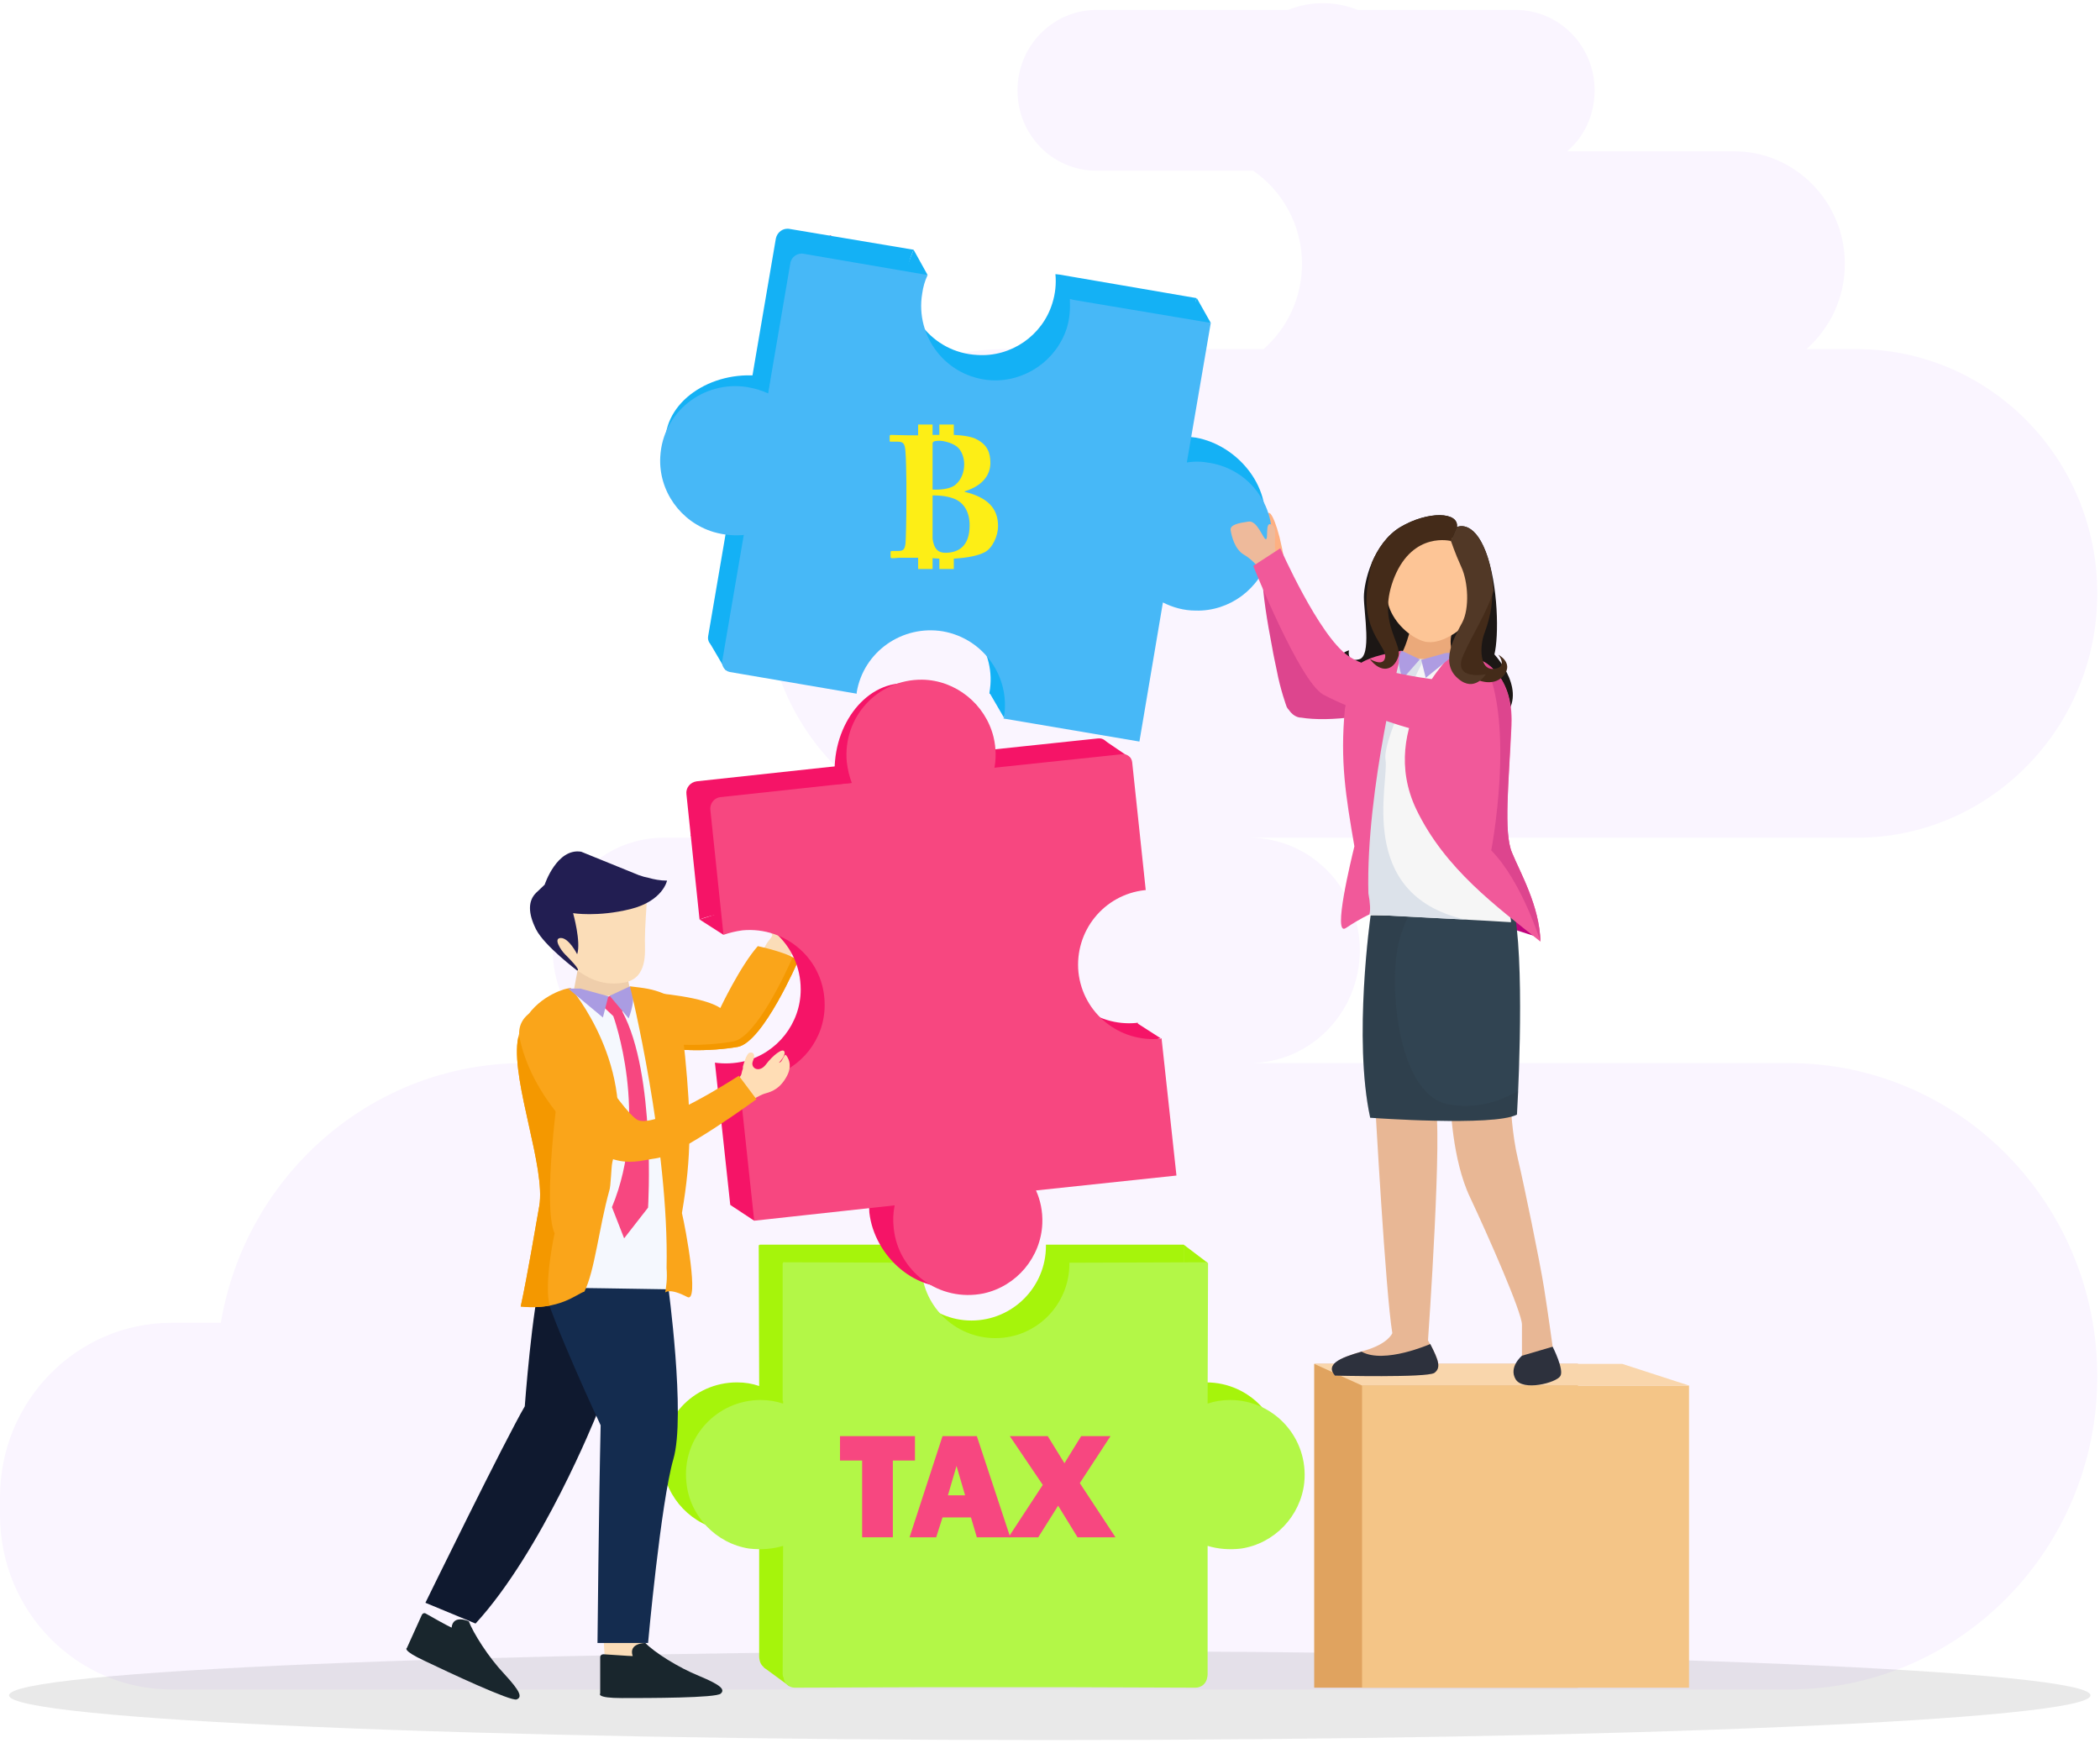 <svg xmlns="http://www.w3.org/2000/svg" viewBox="0 0 465 386" width="465" height="386"><title>image</title><defs><clipPath clipPathUnits="userSpaceOnUse" id="cp1"><path d="m0 0.74h464.35v384.51h-464.35z"></path></clipPath></defs><style>		.s0 { fill: #faf5ff } 		.s1 { opacity: .1;fill: #231f20 } 		.s2 { fill: #feb082 } 		.s3 { fill: #dd458e } 		.s4 { fill: #fbddb8 } 		.s5 { fill: #faa51a } 		.s6 { fill: #f49800 } 		.s7 { fill: #a6f40b } 		.s8 { fill: #b3f747 } 		.s9 { fill: #e0a35f } 		.s10 { fill: #f4c587 } 		.s11 { fill: #f9d6ac } 		.s12 { fill: #f51467 } 		.s13 { fill: #f74780 } 		.s14 { fill: #c61067 } 		.s15 { fill: #14b1f5 } 		.s16 { fill: #47b8f7 } 		.s17 { fill: #e8b795 } 		.s18 { fill: #2d313d } 		.s19 { fill: #1c1715 } 		.s20 { fill: #eba97a } 		.s21 { fill: #fdc596 } 		.s22 { fill: #bf027c } 		.s23 { fill: #314452 } 		.s24 { fill: #f6f6f6 } 		.s25 { fill: #dce2ea } 		.s26 { fill: #f1599a } 		.s27 { fill: #ae9ce2 } 		.s28 { fill: #442b19 } 		.s29 { fill: #513826 } 		.s30 { fill: #eeba9b } 		.s31 { fill: #19262d } 		.s32 { fill: #0f192f } 		.s33 { fill: #142c4f } 		.s34 { fill: #efceab } 		.s35 { fill: #f5f8fe } 		.s36 { fill: #aa9ce2 } 		.s37 { fill: #221e52 } 		.s38 { fill: #ffddb5 } 		.s39 { mix-blend-mode: luminosity;fill: #fdee16 } 		.s40 { mix-blend-mode: luminosity;fill: #f74780 } 	</style><g id="Clip-Path" clip-path="url(#cp1)"><g id="Layer"><path id="Layer" class="s0" d="m464.4 131.4c0-29.9-23.9-54.1-53.3-54.1h-11.1c5.2-4.6 8.5-11.3 8.5-18.9 0-13.7-11-24.9-24.5-24.9h-37c3.8-3.2 6.1-8.1 6.1-13.5 0-9.8-7.8-17.8-17.5-17.8h-92.8c-9.7 0-17.5 8-17.5 17.8 0 9.9 7.8 17.8 17.5 17.8h34.7c6.5 4.5 10.8 12.1 10.8 20.6 0 7.6-3.3 14.3-8.5 18.9h-57.2c-29.4 0-53.2 24.2-53.2 54.1 0 29.9 23.8 54.1 53.2 54.1h-75.7c-13.5 0-24.5 11.2-24.5 24.9 0 13.8 11 25 24.5 25h-30.8c-33.7 0-61.7 24.8-67.2 57.5h-10.9c-21 0-38 17.3-38 38.6v4c0 21.3 17 38.6 38 38.6h358.1c37.7 0 68.3-31 68.3-69.3 0-38.4-30.6-69.4-68.3-69.4h-119.5c13.6 0 24.5-11.2 24.5-25 0-13.7-10.9-24.9-24.5-24.9h134.5c29.4 0 53.3-24.2 53.3-54.1z"></path><path id="Layer" class="s0" d="m292.9 39.3c-11 0-19.9-8.7-19.9-19.3 0-10.6 8.9-19.3 19.9-19.3 11 0 20 8.7 20 19.3 0 10.6-9 19.3-20 19.3z"></path><path id="Layer" class="s1" d="m232.4 385.3c127.3 0 230.5-4.5 230.5-9.9 0-5.4-103.2-9.8-230.5-9.8-127.2 0-230.4 4.4-230.4 9.8 0 5.4 103.2 9.9 230.4 9.9z"></path><path id="Layer" class="s2" d="m284.8 127.2c-0.4 0.2-2 1.1-3.9 1q-0.1 0-0.2-0.1c-0.1-0.7-0.7-4-1.2-4.5-0.5-0.5-2.9-2.7-2.1-3.3 0.6-0.4 2.5 0.5 3.1 0.8 0.1 0 0.2-0.1 0.2-0.2 0-0.8 0.1-4.1-0.1-5.3-0.2-1.4-0.1-2.2 0.5-2 0.7 0.2 2.6 4.6 3.7 13.5q0 0.1 0 0.1z"></path><path id="Layer" class="s3" d="m310 146.7c-3.4 0-8 1.5-11.1 2-3.6 0.6-5.6 0.2-6.5-1.2-0.1-0.1-0.9-2.3-0.9-2.4q-1.2-2.8-2.1-5.4c-1.9-5.4-3-10.2-3.6-13 0-0.3-0.3-0.5-0.6-0.5l-5.2 0.4c-0.3 0.1-0.5 0.3-0.5 0.7 0.1 4.3 1.1 10.4 2.2 16.1 0.3 1.8 0.7 3.5 1 5 0.8 4.3 2.2 8.1 2.2 8.1 0.2 0.4 0.4 0.6 0.5 0.7 1.2 1.8 2.7 1.7 2.7 1.7 6 1 17.6-0.2 23.7-3.9-0.5-3.7-0.4-6.8-1.8-8.3z"></path><path id="Layer" class="s4" d="m173.7 214.1c0 0 1.4-2.9 3.5-5.6 2.2-2.6 8.1-4.9 1.5-6.9-6.6-2-7.3 2-7.8 3.6-0.7 2.5 1 1-0.6 3-1.6 1.9-2.3 5.2-2.3 5.2l5.7 0.7z"></path><path id="Layer" class="s5" d="m141.7 219.6c4.7 0.3 14.2 1.2 17.8 3.6 0 0 4.4-9.3 8.3-13.7 0 0 7.5 1.6 8.9 3.3 0 0-7.7 17.9-13.3 19-5.6 1-15.8 1.3-19.7-1.1-2.3-1.5-5.1-3.8-6-6.3-0.9-2.3 1.4-5 4-4.8z"></path><path id="Layer" class="s6" d="m142.7 229.5c3.9 2.5 14.1 2.1 19.7 1.1 5.2-1 12-16.1 13.1-18.6 0.5 0.3 1 0.6 1.2 0.8 0 0-7.7 17.9-13.3 19-5.6 1-15.8 1.3-19.7-1.1-0.8-0.5-1.5-1.2-2-2.1q0.4 0.5 1 0.9z"></path><path id="Layer" class="s7" d="m267.1 306.1c-1.7 0-3.4 0.3-5 0.8v-0.7q0.1 0 0.1 0v-30.5h-0.1v-0.1h-30.5q0 0.2 0 0.3c0 9.1-7.4 16.5-16.5 16.5-9 0-16.4-7.4-16.4-16.5q0-0.1 0-0.3h-30.5v0.1h-0.2l0.1 30.5q0 0 0 0v0.7q-2.3-0.8-4.9-0.8c-9.8 0-17.5 8.3-16.5 18.3 0.8 7.4 6.6 13.5 14 14.5 2.6 0.4 5.1 0.2 7.4-0.6v28.5q0 0.4 0.1 0.8c0.2 1.2 1.3 2.2 2.6 2.1h28.2 16.1 16.2 28.2c1.3 0 2.3-0.9 2.6-2.1q0.1-0.4 0.1-0.8v-28.5c2.3 0.8 4.8 1 7.4 0.6 7.4-1 13.2-7.1 14-14.5 1-10-6.8-18.3-16.5-18.3z"></path><path id="Layer" class="s7" d="m262.1 275.6l5.4 4.1-5.4 0.1z"></path><path id="Layer" class="s7" d="m169.1 369.2l5.6 4.1v-5z"></path><path id="Layer" class="s7" d="m198.7 275.6l5.3 4.2-4.9-0.2c0 0-2.7-2.3-0.4-4z"></path><path id="Layer" class="s8" d="m272.4 310q-2.7 0-5 0.8v-0.6q0 0 0 0l0.1-30.5h-0.2v-0.2l-30.5 0.1q0 0.1 0 0.2c0 9.1-7.3 16.5-16.4 16.5-9.1 0-16.5-7.4-16.4-16.5q0-0.1 0-0.2l-30.6-0.1v0.2h-0.1v30.5q0 0 0.1 0v0.6q-2.4-0.8-5-0.8c-9.7 0-17.5 8.4-16.4 18.3 0.7 7.4 6.6 13.5 13.9 14.6 2.7 0.3 5.2 0.1 7.5-0.6l-0.1 28.4q0 0.4 0.2 0.8c0.2 1.3 1.2 2.2 2.5 2.2l28.2-0.1h16.2 16.2l28.1 0.1c1.3 0 2.4-0.9 2.6-2.2q0.1-0.4 0.1-0.8v-28.4c2.3 0.7 4.8 0.9 7.4 0.6 7.4-1.1 13.2-7.2 14-14.6 1-9.9-6.7-18.3-16.4-18.3z"></path><path id="Layer" class="s9" d="m291 373.7h58.4v-71.7h-58.4z"></path><path id="Layer" class="s10" d="m301.6 373.7h72.4v-66.9h-72.4z"></path><path id="Layer" class="s11" d="m374 306.8l-14.8-4.8h-68.2l10.6 4.8z"></path><path id="Layer" class="s12" d="m157 176.8l-4.1 8.3 9.6 0.5z"></path><path id="Layer" class="s12" d="m257 229.9l-5.3-3.4 0.5 4.6z"></path><path id="Layer" class="s12" d="m167 270.3l-5.3-3.5 5.8-1.7z"></path><path id="Layer" class="s12" d="m255.2 256.8l-3.3-30.4q-0.1 0.1-0.2 0.1c-9.1 0.9-17.2-5.6-18.2-14.7-1-9.1 5.6-17.2 14.7-18.2q0.1 0 0.2 0l-3-28.3c-0.1-1.1-1.1-1.9-2.2-1.8l-28.4 3-32.8 3.5-27.7 3c-1.5 0.2-2.5 1.5-2.3 2.9l2.9 27.7q2-0.8 4.2-1.1c9.7-0.9 18.2 6.6 18.2 16.6 0 7.5-5.2 14.1-12.5 15.9-2.2 0.5-4.4 0.6-6.5 0.3l0.1 0.9 3.3 30.6 31.1-3.4q-0.5 2.5-0.3 5.1c1.1 9.7 10.5 18.2 20.3 16.2 7.3-1.6 12.4-9.8 12.6-17.3 0.1-2.6-0.4-5.1-1.3-7.3l31.1-3.3z"></path><path id="Layer" class="s12" d="m160.2 207l-5.3-3.4 6-1.9z"></path><path id="Layer" class="s12" d="m244.8 164.1l5.6 3.8-5.1 0.5z"></path><path id="Layer" class="s13" d="m260.5 260.3l-3.3-30.4q-0.1 0-0.2 0.1c-9.1 0.9-17.2-5.6-18.2-14.7-0.9-9.1 5.6-17.2 14.7-18.2q0.1 0 0.2 0l-3-28.3c-0.1-1.1-1.1-1.9-2.2-1.8l-28.4 3-32.8 3.5-27.7 3c-1.4 0.1-2.5 1.4-2.3 2.9l2.9 27.6q2-0.7 4.2-1c9.7-0.9 18.3 6.6 18.2 16.6 0 7.5-5.2 14.1-12.5 15.9-2.2 0.5-4.4 0.6-6.5 0.3l0.1 0.8 3.3 30.7 31.1-3.4q-0.5 2.5-0.2 5.1c1 9.6 10.1 16.4 19.9 14.4 7.3-1.6 12.7-8 13-15.5 0.1-2.6-0.4-5.1-1.4-7.3l31.1-3.3z"></path><path id="Layer" class="s12" d="m184.9 172.6c-1-11.2 6.3-21.6 15.7-21.3 7.1 0.3 13 7.3 14.8 15.7q0.4 1.9 0.5 3.6l-30.8 3.1q-0.1-0.5-0.2-1.1z"></path><path id="Layer" class="s13" d="m187.5 168.7c-0.9-9.8 6.7-18.3 16.7-18.2 7.4 0.1 14 5.4 15.8 12.7 0.6 2.5 0.6 5 0.1 7.3l-31.4 3.1q-0.9-2.3-1.2-4.9z"></path><path id="Layer" class="s14" d="m175.4 55.7l8.6-3.6-0.1 9.7z"></path><path id="Layer" class="s15" d="m222.3 158.9l-3.2-5.5 4.6 0.7z"></path><path id="Layer" class="s15" d="m268.1 71.5l-3.1-5.5-2.1 5.7z"></path><path id="Layer" class="s15" d="m249.1 158.7l-30-5.1q0-0.1 0-0.3c1.6-8.9-4.5-17.5-13.5-19-9-1.5-17.5 4.5-19 13.5q0 0.1-0.1 0.2l-28.1-4.8c-1-0.1-1.8-1.2-1.6-2.3l4.8-28.1 5.5-32.5 4.7-27.5c0.3-1.4 1.6-2.4 3.1-2.1l27.4 4.6q-0.9 2-1.3 4.2c-1.6 9.5 5.4 18.6 15.4 19.1 7.5 0.5 14.4-4.3 16.6-11.4 0.7-2.2 0.9-4.4 0.7-6.5l0.9 0.1 30.3 5.2-5.2 30.8q2.5-0.3 5.1 0.1c9.5 1.7 17.5 11.6 14.8 21.2-2 7.2-10.5 11.8-18 11.6-2.6-0.1-5-0.7-7.2-1.8l-5.2 30.8z"></path><path id="Layer" class="s15" d="m205.4 60.9l-3.1-5.6-2.3 5.9z"></path><path id="Layer" class="s15" d="m157.3 142.6l3.4 5.8 0.8-5.1z"></path><path id="Layer" class="s16" d="m252.3 164.2l-30.1-5.1q0-0.1 0.1-0.2c1.5-9-4.5-17.5-13.5-19.1-9-1.5-17.6 4.5-19.1 13.5q0 0.1 0 0.3l-28.1-4.8c-1.1-0.2-1.8-1.3-1.7-2.3l4.8-28.1 5.6-32.6 4.7-27.5c0.2-1.4 1.6-2.4 3-2.1l27.4 4.7q-0.9 1.9-1.2 4.1c-1.6 9.6 5.4 18.6 15.3 19.2 7.5 0.4 14.4-4.4 16.7-11.5 0.7-2.2 0.8-4.4 0.7-6.5l0.8 0.2 30.4 5.1-5.3 30.9q2.5-0.4 5.1 0.1c9.6 1.6 15.8 11.1 13.1 20.7-2 7.2-8.8 12.2-16.2 12-2.7 0-5.1-0.7-7.3-1.8l-5.2 30.8z"></path><path id="Layer" class="s15" d="m169.5 83.4c-11.1-1.8-22 4.9-22.2 14.3-0.2 7 6.4 13.4 14.7 15.7q1.8 0.5 3.6 0.7l5-30.5q-0.5-0.1-1.1-0.2z"></path><path id="Layer" class="s16" d="m165.4 85.7c-9.6-1.5-18.7 5.5-19.2 15.5-0.4 7.5 4.5 14.4 11.8 16.6 2.4 0.7 4.9 0.9 7.2 0.6l5.1-31.2c-1.5-0.7-3.1-1.2-4.9-1.5z"></path><path id="Layer" class="s17" d="m304.5 244.4c0 0 2.3 41.9 3.8 50.8 0 0-0.9 2.4-6.3 3.9-5.4 1.6-8.6 3.1-6.4 5.5 0 0 20.3 0.5 22-0.6 1.6-1.2 1-3-1.4-7.2 0 0 3.4-48.2 1.5-52.4h-13.2z"></path><path id="Layer" class="s17" d="m321.2 244.4c0 0 0.3 12.3 4.3 20.7 4 8.5 11.5 25.5 11.5 28.2v6.9c0 0 4.5 2.8 6.8-2 0 0-1-7.3-1.9-13-0.9-5.7-4.5-23.2-5.8-28.6-1.3-5.4-1.6-12.2-1.6-12.2h-13.3z"></path><path id="Layer" class="s18" d="m301.5 299.3c-5.1 1.4-8 2.9-5.9 5.3 0 0 20.3 0.5 22-0.6 1.5-1.1 1-2.7-0.9-6.4 0 0-10.2 4.5-15.2 1.7z"></path><path id="Layer" class="s18" d="m337 300.2c0 0-3 2.5-1.4 5.2 1.6 2.7 9 0.8 9.9-0.7 0.9-1.4-1.7-6.5-1.7-6.5z"></path><path id="Layer" class="s19" d="m322.6 116.7c0 0 3.6-1.8 6.4 5.5 2.8 7.4 2.9 18.8 1.9 22.7 0 0 8.1 8.7 1.5 14.4 0 0-9.1 9.5-9.7 12-0.2-0.6-4.1-7.6-10.4-8-6.3-0.4-21.9-16.7-13.6-19.3 0 0-0.6 2.7 2.2 2 2.9-0.6 1.1-10.3 1.1-13.8 0-3.4 2.1-11.9 8.1-15.5 6.1-3.6 13-3.4 12.5 0z"></path><path id="Layer" class="s20" d="m312.3 139.4c0 0-1.3 4.9-2.2 5.5 0 0-0.8 2.3 1.7 8.6 2.5 6.3 8.9 2.8 10 1.1 1-1.8 3.2-5.1 1.2-8.4 0 0-2.8-2-1.4-6.5 0 0-8.9-1.8-9.3-0.3z"></path><path id="Layer" class="s21" d="m322.7 139.8c0 0-4.3 3.4-7.8 2.1-3.5-1.3-6.6-4.7-7.5-8.1-1-3.4 0.6-10.2 2.9-12.6 2.4-2.4 11.1-4 13.6-0.9 2.5 3.2 3.4 15.9-1.2 19.5z"></path><path id="Layer" class="s22" d="m330.6 199.9c0 0 9.4 5.1 9.9 7.6l-10.3-3.3 0.4-4.3z"></path><path id="Layer" class="s23" d="m303.5 202.7c0 0-3.9 27.3-0.1 44.8 0 0 27.4 2 32.5-0.7 0 0 1.8-30-0.4-44l-32-0.1z"></path><path id="Layer" class="s1" d="m335.9 246.8c0 0 0-2.6 0.3-5.2-2.3 1.1-7.4 4.2-15.2 3-10.7-1.7-13.1-22.9-11.8-32.9 0.4-3.7 1.7-7.1 3.2-9.8l-8.9 0.8c0 0-3.9 27.3-0.1 44.8 0 0 27.4 2 32.5-0.7z"></path><path id="Layer" class="s24" d="m321.5 144.6c0 0-7.6 3.4-11.4-0.5 0 0-16 16.2-6.9 58.4 0 0 30.7 1.6 31.3 1.7 0.6 0.1-2.2-9.2-5.8-11.7-3.6-2.6-24.2-14.4-7.1-47.2 0.1-0.2 0.1-0.4-0.1-0.7z"></path><path id="Layer" class="s25" d="m324.4 203.6c-24.3-5.5-16.8-30.3-17.6-35.3-0.7-4.1 6.2-17.8 8.5-22.3-1.9 0-3.8-0.4-5.1-1.9 0 0-16.1 16.2-7 58.4 0 0 12.2 0.7 21.3 1.1q0 0-0.1 0z"></path><path id="Layer" class="s26" d="m297.8 157c0 0 0.5-3 1.5-7.1 0.3-1.1 1.1-2.5 2.2-3.2 2.3-1.4 6-2.1 8.9-2.6 0 0-8 30.5-7.4 53.7 0.4 2.1 0.5 3.9 0.2 4.7 0 0-1.9 0.8-5.2 3-3 2 1.2-15.2 1.9-18.1-1.9-11.1-3.2-18.8-2.1-30.4z"></path><path id="Layer" class="s26" d="m321.8 144.5c0 0 2 0.2 4.7 1.1 1.2 0.3 8.7 3.1 8.2 15-0.6 12.9-1.8 23.7 0.1 28.2 1.8 4.4 6.1 11.8 6.3 19.7-9.6-7.7-21.1-16-27.5-29.3-8.8-18.5 8.2-34.7 8.2-34.7z"></path><path id="Layer" class="s3" d="m328.7 146.6c2.5 1.6 6.3 5.4 5.9 14-0.5 12.9-1.7 23.7 0.2 28.2 1.8 4.4 6.1 11.8 6.3 19.7 0 0-4.1-13.3-10.9-20.2 0 0 5.4-27.9-1.5-41.7z"></path><path id="Layer" class="s27" d="m322.6 144.5l-6.9 5.6-1-4 5.4-1.5z"></path><path id="Layer" class="s27" d="m310.4 144.1l4 1.9-3.8 4.3c0 0-1.8-4.4-0.2-6.2z"></path><path id="Layer" class="s28" d="m327.6 150.7c0 0 3.5 1.4 5.5-1.3 2-2.7-1.3-4.4-1.3-4.4 0 0 2.2 2.8-1 3.1-3.2 0.4-3.2-5-2.1-7.9 3.2-8.5 1.3-14.1-0.2-17.2-1.4-3-4.1-5.2-4.1-5.2l-1.8-1.1-1.3 3.1c0 0 2.3 3.5 3.5 6.8 1.1 3.2 1.6 7.3-1.1 12.7-2.7 5.3-3.4 10.6 3.9 11.4z"></path><path id="Layer" class="s29" d="m321.3 119.8l1.3-3.1c0 0 3.6-1.8 6.4 5.5 1 2.5 1.5 5.6 1.7 8.6-1.3 4.6-4.8 9.9-6.7 14.3-2.5 5.7 5 4.2 5 4.2 0 0-2.5 4.2-6.2 0.9-4.1-3.5-0.6-9.4 1-12.4 1.6-3.1 1.3-8.9-0.2-12.2-1.5-3.3-2.3-5.8-2.3-5.8z"></path><path id="Layer" class="s28" d="m321.3 119.8c0 0-8.3-2.2-12.5 7.9-4.1 10.1 1.9 14.7 0.8 17.8-1.1 3.1-3.9 3.6-6.3 0.4 0 0 3 1.9 3.4-0.3 0.5-2.2-4.5-5.3-4.1-13.7 0.2-2.9 0.7-5.4 1.2-7.4 1.3-3 3.3-6 6.3-7.8 6.1-3.6 13-3.4 12.5 0l-1.3 3.1z"></path><path id="Layer" class="s30" d="m283.4 126.9c0 0-1.2-4.7-1.1-6.6 0-1.8 0.4-3.7-0.9-4.2-1.3-0.5-0.5 3.3-1.1 3.3-0.6 0-1.9-4.3-3.9-3.9-2.1 0.3-4.1 0.7-3.9 1.9 0.2 1.3 0.9 4.2 2.9 5.4 2 1.1 4 3.5 4.4 4.7 0.4 1.3 3.6-0.6 3.6-0.6z"></path><path id="Layer" class="s26" d="m327.9 154.7c-0.5-1.9-2.2-3.3-4.2-3.5-6.1-0.6-20.2-2.4-25.2-6-6.5-4.5-15-23.8-15-23.8l-6 3.9c0 0 10.2 25.5 15.5 28.5 5.7 3.1 28.4 12.3 32.6 8.1 2.2-2.2 2.9-5 2.3-7.2z"></path><path id="Layer" class="s4" d="m133.6 361.8l0.3 5.3c0 0 5.7 1.9 6.6 0.9 1-1 1.9-3.4 1.9-3.4v-3.4l-8.8 0.6z"></path><path id="Layer" class="s31" d="m133.6 366.3c-0.4 0-0.7 0.3-0.7 0.6v8.1c0 0-1 1 4.8 1 5.7 0 21 0 21.9-1 1-0.9 0-1.9-4.8-3.9-4.7-1.9-10-5.3-11.9-7.3 0 0-3.8 0-2.8 2.9 0 0-0.9 0-6.5-0.4z"></path><path id="Layer" class="s31" d="m94.3 357.3c-0.3-0.2-0.7-0.1-0.9 0.3l-3.3 7.3c0 0-1.2 0.5 4 2.9 5.2 2.5 19.1 9 20.3 8.5 1.3-0.5 0.8-1.8-2.7-5.6-3.6-3.8-6.9-9.1-7.9-11.7 0 0-3.5-1.6-3.8 1.4 0 0-0.8-0.3-5.7-3.1z"></path><path id="Layer" class="s32" d="m132 313.5c0 0-12 30-26.7 46l-11.1-4.6c0 0 17.8-36.4 22-43.5 0 0 1.6-21.8 3.8-29.5 0 0 15 24.6 12 31.6z"></path><path id="Layer" class="s33" d="m120 283.9l27.9 0.5c0 0 4 29.1 1.2 38.7-2.8 9.7-5.6 40.7-5.6 40.7h-11.2c0 0 0.3-30.7 0.7-48.2 0 0-10.9-23.2-13-31.7z"></path><path id="Layer" class="s34" d="m127 219.6l0.9-4.8 10.6-0.6 1.2 5.9c0 0-4.8 7.9-12.7-0.5z"></path><path id="Layer" class="s35" d="m126.6 218.9c0 0 8.7 4 12.9-0.5 0 0 19.3 17.1 9 67.1 0 0-29.5-0.5-30.2-0.4-0.6 0.1 2.4-3.6 3.6-8.8 3.9-16.6 15.7-16.7 4.6-56.6 0-0.3-0.1-0.4 0.1-0.8z"></path><path id="Layer" class="s13" d="m132.2 221.6l3.6 3.4c0 0 8.1 22.1-0.3 42.3l2.7 6.9 5.3-6.8c0 0 1.8-29.5-5.7-43.4 0 0 0.4-2.1-0.5-4.3l-5.1 1.9z"></path><path id="Layer" class="s5" d="m126.4 218.8q0 0-0.3 0-0.6 0.1-1.3 0.3c-2.5 0.8-9.1 3.8-10.2 11.5-1.2 9.4 6.3 28.1 4.8 36.5-0.9 5-2.5 14.8-4.1 22.2 8.6 0.9 12.4-2.8 14.1-3.3 2.3-4.6 3.2-14 5.5-22.3 0.4-1.1 0.4-5.1 0.7-6.4 5.8-21-9.2-38.5-9.2-38.5z"></path><path id="Layer" class="s6" d="m122.8 273.1c-2.8-6.3 1-33.1 1-33.1l-9-10.5q-0.1 0.5-0.2 1.1c-1.2 9.4 6.3 28.1 4.8 36.5-0.9 5-2.5 14.8-4.1 22.2 2.6 0.3 4.7 0.1 6.4-0.2-1.3-5 1.1-16 1.1-16z"></path><path id="Layer" class="s36" d="m125.8 218.9l7.7 6.4 1.2-4.7-6.2-1.7z"></path><path id="Layer" class="s36" d="m139.5 218.4l-4.5 2.1 4.2 5c0 0 2.1-5.2 0.3-7.1z"></path><path id="Layer" class="s5" d="m151.7 233.9c0 0-0.4-3.5-0.9-8.3-0.2-1.4-1.5-4.6-3.6-5.5-2.9-1.2-4.5-1.3-7.7-1.7 0 0 8.7 35.4 8.1 62.4 0.2 2.4-0.1 4.2-0.3 5.4 0 0 0.9-1.1 4.9 1 2.7 1.4-0.4-15.3-1.2-18.6 2.2-12.8 2-21.3 0.7-34.7z"></path><path id="Layer" class="s4" d="m143.2 200c0 0-0.4 5.4-0.4 8.1 0 2.7 0.7 8.6-4.7 9.5-5.5 0.9-8.6-1.7-10.6-2.9 0 0-6.5-5.7-5.6-7.5 0.9-1.8 1.8-7.2 7.3-7.2 5.4 0 14 0 14 0z"></path><path id="Layer" class="s37" d="m141.5 193.8l-12.8-5.2c-5.4-0.9-8.1 7.3-8.1 7.3l-1.9 1.8q-2.7 2.7 0 8.1c1.9 3.7 9.1 9.1 9.1 9.1 0.9 0-1.8-2.7-2.7-3.6-0.9-0.9-2.7-3.6-0.9-3.6 1.8 0 3.6 3.6 3.6 3.6 0.9-2.7-0.9-9.1-0.9-9.1 0 0 5.4 0.9 12.7-0.9 7.2-1.8 8.1-6.3 8.1-6.3-1.5 0-3-0.3-4-0.6q-1.1-0.2-2.2-0.6z"></path><path id="Layer" class="s38" d="m161.8 239.8c0 0 2.2-0.9 2.4-2.1 0.2-1 0.2-0.6 0.3-1.1 0-0.1 0-0.4 0-0.4 0 0 0.7-2.9 1.5-3.1 0.9-0.2 1.3 0.5 0.7 1.9-0.6 1.5 1.4 2.7 2.9 0.7 1.5-2 3.8-3.8 4.1-2.8 0.3 0.9-1.2 2.4-1.2 2.4 0 0 0.1 0.1 0.5-0.3 0.3-0.4 0.8-1.7 1-1.4 0.3 0.3 1.8 2.2 0 5.1-1.7 2.9-3.9 3.2-4.8 3.5-0.9 0.3-3.9 1.9-4.4 2.8 0 0-4.1-3.6-3-5.2z"></path><path id="Layer" class="s5" d="m124.3 224.9c-3.9-3.8-10.4-0.2-9.2 5.1 1.1 5.2 3.9 11.8 10.6 19.3 9.5 10.5 14.9 7.8 19.5 7.2 5.4-0.7 22.3-13.1 22.3-13.1l-3.9-5.2c0 0-18.1 11.8-22.4 9.8-1.6-0.8-5.9-6.3-9.9-12.9-1.8-3-3.7-7-7-10.2z"></path><g id="Layer"><path id="Layer" fill-rule="evenodd" class="s39" d="m213.6 108.9c4.9 1.2 7.4 3.5 7.4 7.6 0 2.1-1.2 4.9-3 5.8-1.4 0.7-3.5 1.2-6.8 1.4v2.3h-3.2v-2.3c-0.5 0-1-0.1-1.5-0.1v2.4h-3.2v-2.5h-0.1c-1.9 0-3.2 0-4.1 0-0.8 0.1-1.2 0.1-1.5 0.1-0.4 0-0.4-0.1-0.4-0.4v-0.9c0-0.2 0-0.3 0.4-0.3h1.3c1.2 0 1.4-0.4 1.6-1.6 0.1-0.9 0.2-5.9 0.2-9.1v-4.5c0-1.4-0.1-6-0.2-6.7-0.1-2.2-0.7-2.3-2-2.3h-1.2c-0.3 0-0.3 0-0.3-0.3v-0.9c0-0.2 0.1-0.3 0.3-0.3 0.5 0 2.4 0.1 6 0.1v-2.4h3.2v2.3q0.7 0 1.5 0v-2.3h3.2v2.3c2.2 0.1 4 0.4 5.1 1 2.3 1.2 3 2.9 3 5.2 0 2.5-1.5 5-5.7 6.3v0.1zm-7.1-10.7c0 0 0 10.2 0 10.2 1.6 0.1 4-0.1 5.1-1.1 1.3-1.1 1.9-2.8 1.9-4.5 0-1.4-0.5-3-1.6-3.9-1.3-1-3.3-1.3-3.7-1.3-0.8 0-1.7 0-1.7 0.6zm8.2 18.1c0-3.1-1.4-5.1-3.5-5.9-1.9-0.7-3.7-0.7-4.7-0.7v9.6c0.3 2.2 1.2 3.1 2.8 3.1 2.8 0 5.4-1.3 5.4-6.1z"></path></g><g id="Layer"><path id="Layer" class="s40" d="m197.7 323.4v17h-6.8v-17h-4.9v-5.4h16.6v5.4h-4.9z"></path><path id="Layer" fill-rule="evenodd" class="s40" d="m216.3 340.4l-1.3-4.4h-6.3l-1.4 4.4h-5.9l7.3-22.4h7.6l7.4 22.4zm-2.6-9.3l-1.9-6.5-1.9 6.5z"></path><path id="Layer" class="s40" d="m245.9 318l-6.8 10.4 7.9 12h-8.4l-4.3-7-4.4 7h-6.6l7.6-11.6-7.3-10.8h8.4l3.7 6 3.7-6h6.5z"></path></g></g></g></svg>
